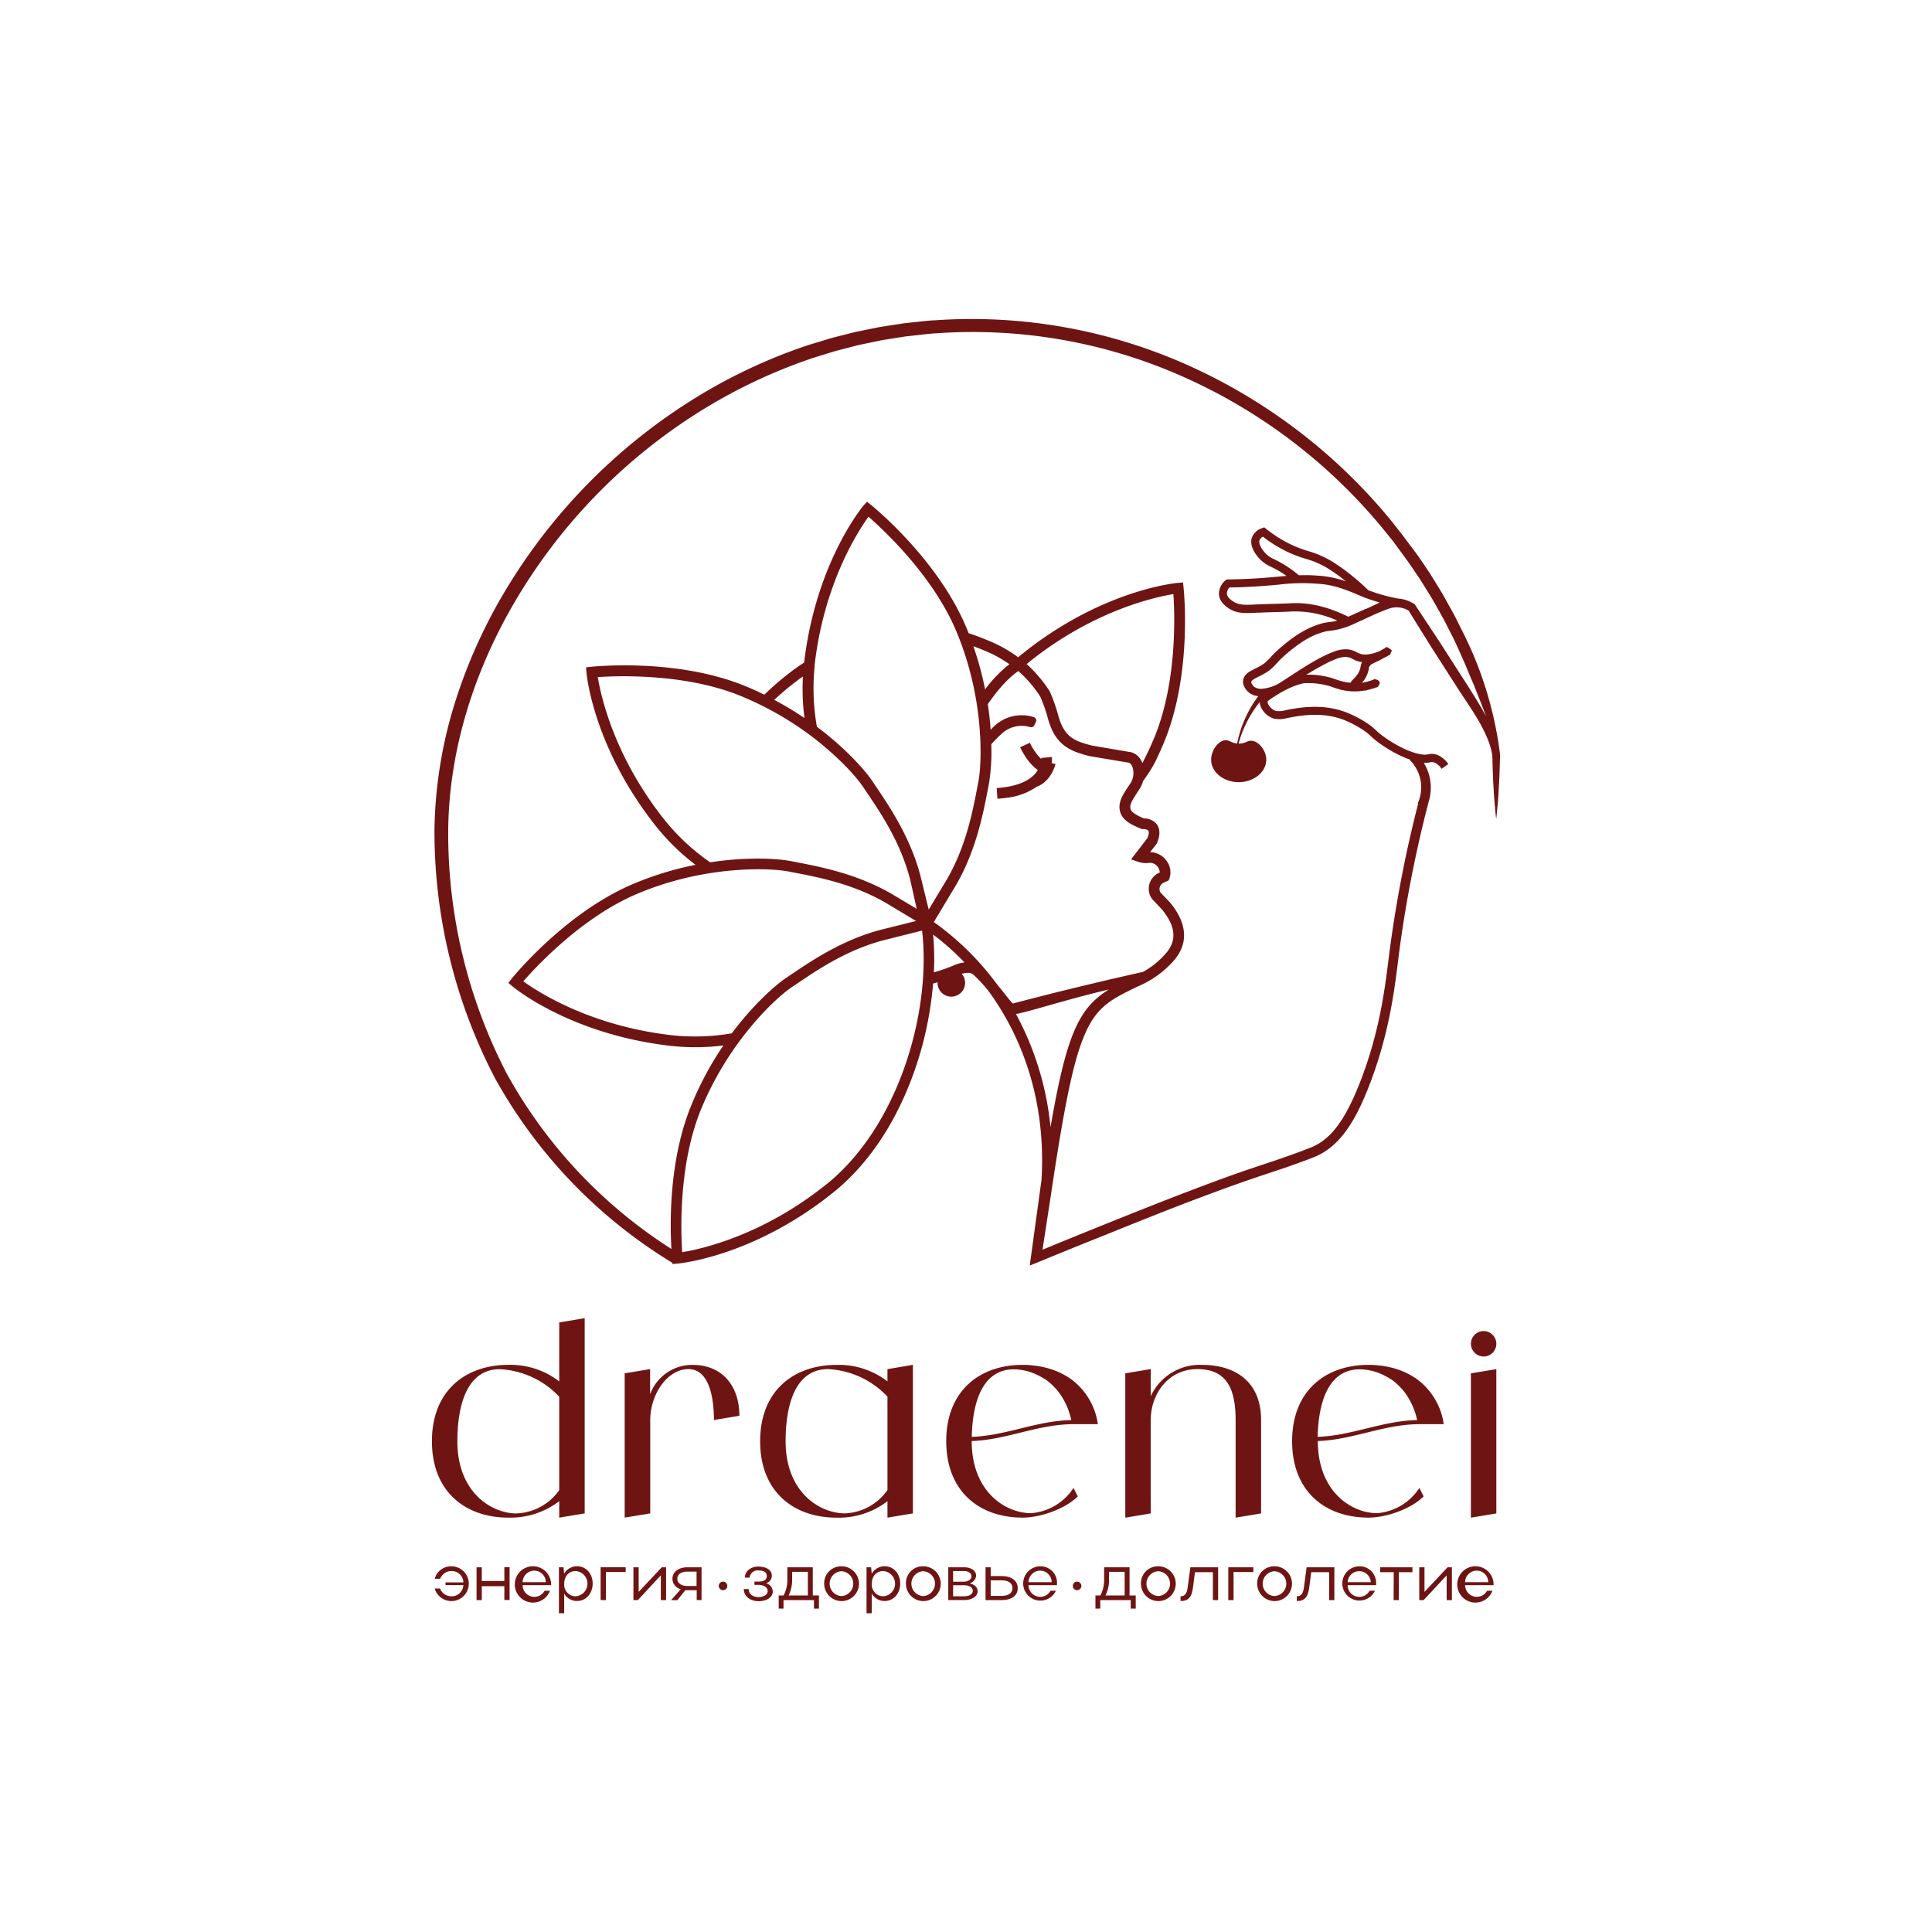 <?xml version="1.0" encoding="UTF-8"?> <svg xmlns="http://www.w3.org/2000/svg" id="Слой_1" data-name="Слой 1" viewBox="0 0 600 600"><defs><style>.cls-1{fill:#6e1514;}</style></defs><path class="cls-1" d="M181.58,409.37V470l-7.91,1.32V466.2a24.84,24.84,0,0,1-15.81,5.11c-13.18,0-23.72-7.91-23.72-23.72s10.54-23.72,23.72-23.72A24.79,24.79,0,0,1,173.67,429V410.69ZM160.49,470a16.91,16.91,0,0,0,13.18-7.24v-29a27.09,27.09,0,0,0-18.45-8.54c-10.54,0-13.18,11.86-13.18,22.4,0,15.81,10.55,22.4,18.45,22.4Z"></path><path class="cls-1" d="M229.62,439.68,221.71,441c0-6.59-1.32-15.81-7.91-15.81s-11.86,7.91-11.86,15.81v29L194,471.3V426.5l7.9-1.32V433a13.92,13.92,0,0,1,13.18-9.12C224.34,423.87,229.62,430.45,229.62,439.68Z"></path><path class="cls-1" d="M283.51,423.86V470l-7.9,1.32v-5.11a24.79,24.79,0,0,1-15.82,5.11c-13.17,0-23.72-7.91-23.72-23.72s10.55-23.72,23.72-23.72A24.8,24.8,0,0,1,275.61,429v-3.8Zm-7.9,38.88v-29a27.12,27.12,0,0,0-18.45-8.55c-10.54,0-13.18,11.86-13.18,22.4,0,15.81,10.54,22.4,18.45,22.4A16.92,16.92,0,0,0,275.61,462.74Z"></path><path class="cls-1" d="M333.39,462.08l1.32,2.64c-3.95,3.95-11.65,6.59-17.13,6.59-12.42,0-22.49-7-23.61-21.09-.07-.85-.11-1.73-.11-2.63,0-15.82,10.55-23.72,23.73-23.72.7,0,1.39,0,2.08.07.26,0,.5.05.75.07l1.29.13.9.15,1.07.19.95.23c.32.08.62.15.95.25s.64.2,1,.31.57.19.85.3.64.25,1,.39l.79.35.92.47.75.41c.29.16.58.35.86.53l.41.25v0a21,21,0,0,1,8.79,14.32H333.4c-11.09,0-20.66,4.86-31.63,5.24v0c0,15.81,10.54,22.4,18.45,22.4A17.27,17.27,0,0,0,333.39,462.08Zm-31.6-15.85c10.73-.37,20.12-5,30.9-5.21a22.32,22.32,0,0,0-3.26-7.77,21.44,21.44,0,0,0-1.34-1.76c-.09-.11-.19-.2-.28-.3-.41-.45-.82-.87-1.25-1.26l-.42-.38a17.8,17.8,0,0,0-1.54-1.21.18.18,0,0,0-.07,0,17.07,17.07,0,0,0-1.7-1l-.44-.23q-.7-.34-1.41-.63l-.38-.16a17.51,17.51,0,0,0-1.74-.54l-.36-.09c-.47-.11-.94-.19-1.41-.26-.16,0-.31-.05-.47-.06a13.26,13.26,0,0,0-1.67-.11C304.85,425.18,302,436.06,301.79,446.23Z"></path><path class="cls-1" d="M391.64,441v29l-7.91,1.32V441c0-9.5-2.64-15.81-11.86-15.81s-14.5,7.91-14.5,15.81v29l-7.9,1.32V426.5l7.9-1.32v8.44a16.78,16.78,0,0,1,15.82-9.75C383.73,423.87,391.64,429.14,391.64,441Z"></path><path class="cls-1" d="M440.81,462.08l1.31,2.64c-3.95,3.95-11.65,6.59-17.13,6.59-12.42,0-22.49-7-23.61-21.09-.06-.85-.1-1.73-.1-2.63,0-15.82,10.54-23.72,23.72-23.72.7,0,1.4,0,2.09.07.25,0,.5.05.75.07l1.28.13c.31,0,.6.1.9.15l1.07.19,1,.23c.31.08.61.15.94.25s.65.2,1,.31.58.19.86.3.64.25.95.39l.8.35.92.47.74.41c.3.16.58.35.86.53s.28.16.41.25v0a21,21,0,0,1,8.8,14.32h-7.48c-11.09,0-20.65,4.86-31.62,5.24v0c0,15.81,10.54,22.4,18.44,22.4A17.29,17.29,0,0,0,440.81,462.08Zm-31.6-15.85c10.72-.37,20.11-5,30.89-5.21a22.13,22.13,0,0,0-3.26-7.77,17.74,17.74,0,0,0-1.34-1.76c-.09-.11-.19-.2-.28-.3-.4-.45-.82-.87-1.24-1.26l-.42-.38a17.94,17.94,0,0,0-1.55-1.21l-.06,0a19.71,19.71,0,0,0-1.7-1l-.45-.23c-.47-.23-.93-.44-1.41-.63l-.37-.16a17.51,17.51,0,0,0-1.74-.54l-.37-.09c-.47-.11-.93-.19-1.4-.26l-.47-.06a13.54,13.54,0,0,0-1.68-.11C412.27,425.18,409.43,436.06,409.21,446.23Z"></path><path class="cls-1" d="M456.8,417.28a3.95,3.95,0,1,1,3.95,4A4,4,0,0,1,456.8,417.28Zm0,9.22,7.9-1.31V470l-7.9,1.32Z"></path><path class="cls-1" d="M326.69,235.09l-3.31.31v.35a18,18,0,0,1-3.54-5.07l-1.52.69-1.51.69c.26.57,2.32,4.91,5.5,7.08a8,8,0,0,1-.77,1.08c-2.23,2.58-6.38,4.14-12,4.52l.22,3.32c1-.07,2-.17,2.89-.3a20.59,20.59,0,0,0,9.28-3.41c4.51-1.64,5.82-6.84,5.87-7.07l-1.21-.29A8.4,8.4,0,0,0,326.69,235.09Z"></path><path class="cls-1" d="M427.54,213.33c.33,0,.49,0,.17-.07h0Z"></path><path class="cls-1" d="M430.27,201h0C430.32,200.93,430.33,200.86,430.27,201Z"></path><path class="cls-1" d="M465.8,233.88A116,116,0,0,0,454,195.72l-2.25-4.49c-.79-1.48-1.63-2.93-2.43-4.4-1.58-3-3.44-5.75-5.16-8.63l-2.8-4.17L439.92,172l-1.49-2-3-4L432.29,162A173.22,173.22,0,0,0,369,113.46a164.4,164.4,0,0,0-78.53-14c-1.68.06-3.35.25-5,.43s-3.35.34-5,.55l-5,.77-2.49.4-2.47.5-4.94,1-4.89,1.24-2.44.62-2.41.74L251,107.17a167.83,167.83,0,0,0-36.35,17.22,177.5,177.5,0,0,0-56.29,56.69,162.67,162.67,0,0,0-16.88,36.51,138.81,138.81,0,0,0-6.55,39.73,165.53,165.53,0,0,0,18.83,77.59,154.86,154.86,0,0,0,55.06,57.28l0,.37,1.63-.15c.13,0,.65-.06,1.51-.18,5.58-.82,25.43-4.77,46.62-21.73,14.55-11.64,22.23-28.16,26.12-40a109.68,109.68,0,0,0,5.08-25.06l1.42-.38a4.19,4.19,0,0,0,0,.79,4.28,4.28,0,1,0,8.48-1.23,4.23,4.23,0,0,0-1-2.19c1.35-.39,2.76-.47,3.48.15a41.46,41.46,0,0,1,4.9,5.29c8.51,11.67,18,31.14,16.39,58.53q-1.83,13.32-3.65,26.62l2.5-1c6.49-2.67,13.08-5.36,19.71-8,13.34-5.38,22.16-8.92,32.21-12.67s14.79-5.33,19-6.74c2-.66,3.8-1.27,6-2,5-1.76,8.15-2.93,9.6-3.57,8.32-3.67,12.9-13,16.28-21.61,6.18-15.77,7.91-29.6,9.05-38.74l.31-2.51a384.4,384.4,0,0,1,9.19-47.06h0a14.78,14.78,0,0,0-1.46-12.19c.1,0,.19,0,.29,0a11.67,11.67,0,0,0,1.92-.24,2.36,2.36,0,0,1,1.17.18,5.34,5.34,0,0,1,2.14,1.9l2.08-1.48a7.84,7.84,0,0,0-3.26-2.79,5.07,5.07,0,0,0-2.38-.35,11.05,11.05,0,0,1-1.67.23,11.21,11.21,0,0,1-2.55-.42l-.07-.08-.06.05a23.82,23.82,0,0,1-3.71-1.39,40.79,40.79,0,0,1-6.05-3.53,24.3,24.3,0,0,1-2.68-2.18,19.61,19.61,0,0,0-3-2.37,34.09,34.09,0,0,0-6.71-3.4,26.37,26.37,0,0,0-7.43-1.49,37.37,37.37,0,0,0-7.49.37c-1.23.17-2.46.42-3.63.65a6.6,6.6,0,0,1-3,.17,4.22,4.22,0,0,1-2.05-1.72,2.2,2.2,0,0,1-.39-1c0-.2,0-.25.32-.51a41,41,0,0,1,6-3.61,24.13,24.13,0,0,1,3.19-1.28,14.57,14.57,0,0,1,1.6-.42,4.41,4.41,0,0,1,.74-.08c.28,0,.56,0,.85,0a23.47,23.47,0,0,1,6.75,1,35.42,35.42,0,0,0,3.54,1.12,18.76,18.76,0,0,0,3.86.46,19.24,19.24,0,0,0,2.26-.12l.88-.13.15,0c.2,0,.41,0,.6-.09s.49-.14.73-.2.52-.14.77-.21l.37-.1c.23-.07.46-.16.69-.24s.29-.08.43-.14l.11,0h0l.15-.06h0l.2-.11c2.22-2.5-2.26-2.56-1.1-2.3l-.08,0-.41.16-.29.1c-.26.09-.53.18-.8.25l-.63.18c-.42.1-.85.19-1.27.27l-.34.06s0,0,.05,0a9.52,9.52,0,0,0,1.2-1.71,8.25,8.25,0,0,0,.78-2c.09-.34.15-.71.2-.95a1.13,1.13,0,0,1,.16-.44,2.11,2.11,0,0,1,.84-.77c.43-.24,1-.49,1.54-.75.74-.35,1.45-.75,2.17-1.15.28-.13.56-.24.82-.39l.66-.39h0l.07-.05.17-.1c0-.2.05-.11,0,0l.07,0c.2-.58-.35,1.2.57-1.37-1.68-1.41-1.91-1-1.92-.78v0l-.09,0c0,.1-.07.23,0,0h0v0l-.11.07-.38.23c-.34.19-.7.36-1,.55s-.47.24-.71.34a12.3,12.3,0,0,1-3.16.83,5.4,5.4,0,0,1-2.88-.32c-.43-.19-1-.56-1.71-.83a7.19,7.19,0,0,0-2.16-.42,10.09,10.09,0,0,0-4,.79,34.56,34.56,0,0,0-3.43,1.53c-4.44,2.25-8.43,5.06-12.47,7.62a12.54,12.54,0,0,1-6.11,2.3,3.77,3.77,0,0,1-2.58-.57,3.37,3.37,0,0,1-.78-1,.77.77,0,0,1-.09-.68c.08-.36,1.18-1,2.23-1.5a22.11,22.11,0,0,0,3.33-1.93,21.81,21.81,0,0,0,2.73-2.69,30.36,30.36,0,0,1,2.54-2.39,43,43,0,0,1,5.63-4.22,23.45,23.45,0,0,1,6.25-2.72c1-.26,2.22-.31,3.52-.56a25.24,25.24,0,0,0,3.68-1.05c1.28-.47,2.3-1,3.41-1.5l3.3-1.5a58.65,58.65,0,0,1,6.5-2.69,7.3,7.3,0,0,1,5.72.78c2.3,3.79,4.69,7.52,7,11.29l7.35,11.44c2.39,3.83,5.09,7.57,7.31,11.39a47.17,47.17,0,0,1,2.93,5.92,25.09,25.09,0,0,1,1,3.07,14.48,14.48,0,0,1,.31,1.54,7,7,0,0,1,.1,1.33l0,.21c.08,3.08.18,6.16.37,9.24.08,1.53.2,3.07.33,4.61s.26,3.08.47,4.62c.2-1.54.31-3.08.47-4.62s.24-3.08.32-4.61c.19-3.08.3-6.15.37-9.22A8.75,8.75,0,0,0,465.8,233.88Zm-209.26,134c-19.94,16-39,20.06-44.68,21-.41-6.05-1.21-27,5.8-44.25a99.29,99.29,0,0,1,15.25-25.43c5.35-6.5,10.31-10.85,13.17-12.75l1.8-1.21c6.19-4.18,15.55-10.51,27.16-13.4L286.36,289C289.29,314.06,279.16,349.8,256.54,367.9Zm-3.59-161c2.82-25.38,13.43-41.79,16.77-46.41,4.58,4,19.94,18.22,27.19,35.39,9.06,21.43,8,41.68,6.9,47.09-.13.66-.27,1.37-.41,2.13-1.42,7.34-3.57,18.43-9.73,28.68l-5.25,8.72L286,272.61c-3-12.17-9.82-22.22-13.87-28.22-.43-.63-.83-1.22-1.2-1.78-2.07-3.12-8-10-17.23-16.91A67.75,67.75,0,0,1,253,206.88ZM354.77,237a5.27,5.27,0,0,0-3.34-3.36L339,231.52c-5.4-1.43-8.54-2.6-10.39-9.47a52.08,52.08,0,0,0-2.55-7.23l-.06-.13-.08-.12a41.82,41.82,0,0,0-7.08-8.33l.89-.74c19.94-15.95,39-20.06,44.68-21,.41,6.05,1.21,27-5.8,44.26C357.4,231.7,356.11,234.42,354.77,237Zm-6.84,15.32c.83,2.56,3.58,3.9,6.34,5l.37.16.41,0c.33,0,1.25.07,1.54.46s.25,1-.23,2.33l-5.09,6.6,2.17.76a7.31,7.31,0,0,0,3.3.36,2.94,2.94,0,0,1,2.78,1.18,3.12,3.12,0,0,1,.65,1.82l-.09,0a5.72,5.72,0,0,0-1.55,1,5.42,5.42,0,0,0-1,6.8,5.22,5.22,0,0,0,.41.57l2.85,3c4.63,5.62,4.82,10.22.58,14.48a25.11,25.11,0,0,1-6.42,5v0Q340,305.18,324.81,309q-5.18,1.32-10.29,2.66c-.95-1-2-2.4-3.15-3.83-.53-.67-1.07-1.35-1.63-2v0A87.28,87.28,0,0,0,290,286.34l.48-.7-.05,0,6.09-10.13c6.47-10.76,8.77-22.66,10.15-29.77.14-.75.28-1.45.41-2.1a61.65,61.65,0,0,0,.77-12.49c.88-1,1.9-2.05,3.07-3.13a9.1,9.1,0,0,1,9-2.21,1.1,1.1,0,0,0,1.3-.59l.49-1a1.11,1.11,0,0,0-.68-1.52,12.41,12.41,0,0,0-12.38,2.92c-.36.34-.68.69-1,1-.17-2.48-.45-5.13-.88-7.93,2.38-3.44,5.53-7.49,9.47-10.29a37.94,37.94,0,0,1,6.81,7.91,47.47,47.47,0,0,1,2.34,6.64c2.27,8.45,6.75,10.24,12.83,11.85l12.36,2.07a2.13,2.13,0,0,1,1.11,1.34,5.92,5.92,0,0,1-.43,4.75L350,244.86C348.66,246.91,347,249.46,347.93,252.29Zm-42-38.22a101,101,0,0,0-3.64-13.4c1.29.47,2.61,1,4,1.57a40,40,0,0,1,7.19,4A41,41,0,0,0,305.94,214.07ZM249.84,223a103,103,0,0,0-9.38-5.65,83.42,83.42,0,0,1,6.67-5.63c.74-.57,1.48-1.1,2.23-1.62A70.53,70.53,0,0,0,249.84,223Zm5.53,8.33c6.5,5.35,10.85,10.31,12.75,13.17l1.21,1.8c4.18,6.19,10.51,15.55,13.4,27.16l1.95,8.73,0,.05L277.57,278c-10.76-6.47-22.66-8.77-29.77-10.15l-2.1-.41c-3.78-.76-13.21-1.47-25.16.36a67.5,67.5,0,0,1-13.89-12.84c-16-19.94-20.06-39-21-44.68,6.05-.41,27-1.21,44.25,5.8A99.29,99.29,0,0,1,255.37,231.29ZM245,270.67l2.13.41c7.34,1.43,18.43,3.57,28.68,9.73l8.67,5.21-10.29,2.57c-12.17,3-22.22,9.82-28.22,13.87l-1.78,1.2c-3.12,2.07-10,8-16.93,17.25a67.26,67.26,0,0,1-18.33.62c-25.38-2.81-41.79-13.42-46.41-16.77,4-4.57,18.2-19.93,35.4-27.19C219.38,268.51,239.63,269.58,245,270.67Zm44.76,19.55a79.62,79.62,0,0,1,9.76,8.67,11.68,11.68,0,0,0-3.15.85,51.3,51.3,0,0,1-6.34,2.22A85.67,85.67,0,0,0,289.8,290.22Zm25.72,24.69c1.82-.31,4.83-1.14,10.19-2.66s11.88-3.35,18.7-4.95c-9.22,5.75-13.1,13.58-18.12,42.76A92.72,92.72,0,0,0,315.52,314.91Zm96.27-108.83a34.2,34.2,0,0,1,3.18-1.43,7.8,7.8,0,0,1,3-.63,4.63,4.63,0,0,1,1.37.26c.42.15.88.45,1.55.76a6.65,6.65,0,0,0,2.16.57h0a3.83,3.83,0,0,0-.4,1.11c-.07.36-.11.58-.17.82a6.39,6.39,0,0,1-.55,1.39,6.52,6.52,0,0,1-.88,1.24c-.36.43-.73.73-1.28,1.36-.08.11-.15.21-.23.34a1.09,1.09,0,0,0-.08.15,15.58,15.58,0,0,1-2.26-.33,32.86,32.86,0,0,1-3.37-1.07,25.56,25.56,0,0,0-7.53-1.1l-.57,0C407.77,208.29,409.75,207.11,411.79,206.08Zm12.4-17-3.31,1.5-2.12.95c-6.26-3.1-12.25-4.52-17.84-4.19-1.72.1-3.45.14-5.18.19s-3.2.08-4.8.17l-.52,0c-3.54.2-5.67.31-7.53-1-.58-.4-1.79-1.23-1.83-2.4a2.71,2.71,0,0,1,.83-1.87c3.05,0,6.09-.16,9.05-.36,2.42-.16,4.45-.34,6.27-.51a59.26,59.26,0,0,1,11.86-.28,27.74,27.74,0,0,1,5.71.9,47.84,47.84,0,0,1,6.5,2.34l1.54.65a53.4,53.4,0,0,0,5.68,1.94C427,187.82,425.62,188.5,424.19,189.12Zm-20.82-10.46a37.23,37.23,0,0,0-5.44-3.8c-.83-.47-1.51-.81-2.11-1.11a8.18,8.18,0,0,1-2.73-1.83c-1.56-1.68-2.26-3.25-1.85-4.21a2.15,2.15,0,0,1,1-1,42.35,42.35,0,0,0,7.37,4.59,39.26,39.26,0,0,0,6,2.3,27.64,27.64,0,0,1,6.75,2.93,52,52,0,0,1,5.59,4l.06.05c-.75-.26-1.56-.51-2.48-.76a30.7,30.7,0,0,0-6.17-1A48.85,48.85,0,0,0,403.37,178.66ZM458,216.44c-1.2-1.93-2.4-3.85-3.64-5.75L447,199.23c-2.5-3.78-5-7.59-7.51-11.35l-.18-.26-.23-.13h0A10.83,10.83,0,0,0,435.2,186a8.43,8.43,0,0,0-1-.11,52.25,52.25,0,0,1-9.27-2.6,67.67,67.67,0,0,0-5.47-4.81,54.17,54.17,0,0,0-5.85-4.15,30.17,30.17,0,0,0-7.29-3.17,37.5,37.5,0,0,1-5.62-2.17,39.56,39.56,0,0,1-7.51-4.77l-.57-.45-.67.25a5,5,0,0,0-3.05,2.66c-.84,2,0,4.43,2.34,6.94a10.76,10.76,0,0,0,3.45,2.38c.56.28,1.21.6,2,1.05,1,.54,1.91,1.15,2.84,1.8l-2.54.23c-1.81.16-3.81.35-6.2.51-3.08.2-6.25.32-9.42.36h-.46l-.36.3a5.51,5.51,0,0,0-2,4.21c.1,2.45,2.17,3.87,2.95,4.41,2.58,1.76,5.32,1.61,9.11,1.4l.51,0c1.58-.09,3.16-.13,4.73-.17,1.76-.05,3.52-.09,5.27-.2a31.55,31.55,0,0,1,14.18,2.84c-.29.08-.58.16-.87.22-1.07.21-2.32.26-3.63.58-5.06,1.3-9.29,4.3-13,7.48-.94.81-1.87,1.67-2.74,2.58a18.72,18.72,0,0,1-2.41,2.4,18.48,18.48,0,0,1-2.93,1.69,18.37,18.37,0,0,0-1.71.93,4.26,4.26,0,0,0-1.73,1.86,3.32,3.32,0,0,0,.15,2.81,5.66,5.66,0,0,0,1.49,1.83,5.39,5.39,0,0,0,2.84,1.07,36.65,36.65,0,0,0-6.56,14.72c-1.9-.18-2.47-1.21-3.86-1-2.18.29-4.21,3.3-4.21,6,0,3.87,3.84,7,8.56,7s8.56-3.15,8.56-7c0-2.65-2.13-5.53-4.35-5.84-1.52-.22-2.05.91-4.26.86h0a35.86,35.86,0,0,1,6.57-12.88,4.72,4.72,0,0,0,.79,2.3,6.65,6.65,0,0,0,3.45,2.78,8.72,8.72,0,0,0,4.2-.1c1.2-.24,2.34-.47,3.5-.63a34.09,34.09,0,0,1,7-.35,23.94,23.94,0,0,1,6.73,1.34,32.23,32.23,0,0,1,6.19,3.15,16,16,0,0,1,2.67,2.1,27,27,0,0,0,2.94,2.38,42.31,42.31,0,0,0,6.45,3.77c.89.4,1.8.77,2.74,1.1l-.1.1a11.94,11.94,0,0,1,2.5,13.54l.15.07a385.1,385.1,0,0,0-8.91,46.08l-.32,2.53c-1.12,9-2.82,22.58-8.86,38-4.46,11.39-8.85,17.35-14.65,19.91-1.38.61-4.44,1.75-9.38,3.49-2.14.75-3.95,1.35-5.91,2-4.25,1.42-9.08,3-19.12,6.78s-18.92,7.32-32.38,12.73c-5.7,2.3-11.45,4.64-17.13,7l2.65-17.25h0c4.4-29.52,7.26-42.77,10.94-50.66s8.18-10.1,16.3-14a30.22,30.22,0,0,0,10.07-7c3.82-3.83,6.84-10.23-.41-19l-2.88-3-.06-.08a2.06,2.06,0,0,1,.05-2.14,2.21,2.21,0,0,1,1-.88l1.5-.68.25-.61a5.91,5.91,0,0,0-1-5.63,6.2,6.2,0,0,0-5-2.53l2.1-2.71.08-.22c1-2.41.93-4.35-.1-5.75a5.09,5.09,0,0,0-4-1.81c-1.89-.81-3.78-1.77-4.13-2.87-.43-1.32.59-2.91,1.68-4.59l1.25-1.95a7.75,7.75,0,0,0,.93-2.18,50.29,50.29,0,0,0,3.58-5.58s1.63-3.23,3.12-6.91c8.58-21.12,6-46.51,5.89-47.58l-.17-1.63-1.63.15c-1,.08-23.66,2.32-48.13,21.91-.49.39-1,.79-1.43,1.19a42.67,42.67,0,0,0-8.58-4.91c-2.39-1-4.66-1.87-6.82-2.58-.27-.68-.52-1.35-.81-2-8.87-21-28.64-37.13-29.47-37.81l-1.28-1L268.18,157c-.61.73-14.84,18.08-18.45,48.77-1.58,1-3.11,2.1-4.53,3.2a86.19,86.19,0,0,0-7.84,6.78c-2-1-4-1.92-6.16-2.78-21.12-8.58-46.51-6-47.58-5.9l-1.63.18.15,1.63c.08,1,2.32,23.66,21.91,48.13A69.6,69.6,0,0,0,216,268.58a99.58,99.58,0,0,0-19.32,5.92c-21,8.87-37.13,28.64-37.81,29.48l-1,1.27,1.26,1.05c.73.62,18.37,15.09,49.52,18.54a69.39,69.39,0,0,0,16-.16,100,100,0,0,0-10,18.67c-7,17.11-6.58,37-6.13,44.53a151,151,0,0,1-51.32-54.8,162,162,0,0,1-18-75.68c.34-26.19,9.05-51.85,22.83-74.07A173.16,173.16,0,0,1,217,128a166.69,166.69,0,0,1,35.4-16.81l4.69-1.45,2.34-.72,2.38-.62,4.75-1.23,4.81-1,2.4-.5,2.43-.39,4.84-.77,4.88-.55c1.63-.18,3.26-.38,4.89-.45A160.51,160.51,0,0,1,367.43,117a169.35,169.35,0,0,1,62.09,47.24l3.1,3.83,2.94,4,1.46,2,1.39,2,2.76,4.07c1.69,2.81,3.53,5.54,5.08,8.44.79,1.43,1.62,2.85,2.39,4.3l2.23,4.4c.77,1.45,1.44,2.95,2.11,4.44l2,4.49,1.89,4.55c.68,1.49,1.27,3,1.86,4.56,1,2.39,1.91,4.82,2.81,7.25l-.1-.21C460.39,220.29,459.15,218.35,458,216.44Z"></path><path class="cls-1" d="M431.41,203.33c.18,0,.24-.07.25-.15l-.06,0Z"></path><path class="cls-1" d="M143.91,491.42a3.62,3.62,0,0,0-3.64-3.52,3.76,3.76,0,0,0-3.57,2.4H135a5.25,5.25,0,0,1,5.24-3.87,5.4,5.4,0,1,1-5.24,6.9h1.67a3.72,3.72,0,0,0,3.57,2.41,3.62,3.62,0,0,0,3.66-3.47h-5.54v-.85Z"></path><path class="cls-1" d="M148,486.73h1.63V491h7v-4.3h1.63v10.19h-1.63V492.6h-7v4.32H148Z"></path><path class="cls-1" d="M162.31,492.29a3.63,3.63,0,0,0,6.82,1.73h1.67a5.64,5.64,0,1,1,.35-2.17c0,.14,0,.28,0,.44Zm7.19-.93a3.61,3.61,0,0,0-3.62-3.59,3.65,3.65,0,0,0-3.57,3.59Z"></path><path class="cls-1" d="M175,486.73l.21,2a4.56,4.56,0,0,1,4-2.32c2.77,0,4.85,2.3,4.85,5.37s-2.06,5.42-4.85,5.42a4.49,4.49,0,0,1-4-2.32V501h-1.63V486.73Zm3.79,1.17c-2.14,0-3.56,1.6-3.56,3.93a3.58,3.58,0,0,0,3.56,3.91,3.93,3.93,0,0,0,0-7.84Z"></path><path class="cls-1" d="M194.31,486.73v1.47h-6.15v8.72h-1.63V486.73Z"></path><path class="cls-1" d="M205.23,496.92v-7.68l-7.14,7.68h-1.37V486.73h1.63v7.64l7.17-7.64h1.34v10.19Z"></path><path class="cls-1" d="M208.42,496.92l3-3.38a3.41,3.41,0,0,1-2.59-3.26c0-2.18,2-3.55,4.71-3.55h4.33v10.19h-1.5v-3.06h-2.83c-.25,0-.47,0-.7,0l-2.5,3.1Zm5.07-4.38h2.83v-4.46h-2.83c-1.92,0-3.14.83-3.14,2.2S211.55,492.54,213.49,492.54Z"></path><path class="cls-1" d="M231,493.49h1.5c0,1.53,1.31,2.49,3,2.49s2.91-.75,2.91-1.89-1.22-1.9-3.05-1.9h-1.06v-1h1.06c1.87,0,2.77-.53,2.77-1.75s-1-1.73-2.67-1.73a2.41,2.41,0,0,0-2.63,2.22h-1.51c0-1.93,1.82-3.42,4.12-3.42,2.6,0,4.25,1.12,4.25,2.77a2.37,2.37,0,0,1-1.81,2.4,2.7,2.7,0,0,1,2.1,2.59c0,1.77-1.81,3-4.48,3C232.92,497.22,231,495.74,231,493.49Z"></path><path class="cls-1" d="M243.35,495.49a10.17,10.17,0,0,0,1.16-4.93v-3.83h7.91v8.76h1.91v4.07h-1.55v-2.64h-9.45v2.64h-1.5v-4.07Zm7.54,0v-7.35H246v2.42a10.66,10.66,0,0,1-1.1,4.93Z"></path><path class="cls-1" d="M261.32,486.43a5.4,5.4,0,1,1-5.36,5.42A5.26,5.26,0,0,1,261.32,486.43Zm0,9.24a3.86,3.86,0,0,0,0-7.71,3.86,3.86,0,0,0,0,7.71Z"></path><path class="cls-1" d="M270.53,486.73l.2,2a4.58,4.58,0,0,1,4-2.32c2.76,0,4.84,2.3,4.84,5.37s-2,5.42-4.84,5.42a4.52,4.52,0,0,1-4-2.32V501h-1.62V486.73Zm3.79,1.17c-2.14,0-3.57,1.6-3.57,3.93a3.59,3.59,0,0,0,3.57,3.91,3.93,3.93,0,0,0,0-7.84Z"></path><path class="cls-1" d="M286.7,486.43a5.4,5.4,0,1,1-5.35,5.42A5.2,5.2,0,0,1,286.7,486.43Zm0,9.24a3.86,3.86,0,0,0,0-7.71,3.86,3.86,0,0,0,0,7.71Z"></path><path class="cls-1" d="M294.49,486.73h4.85c2.28,0,3.8,1.06,3.8,2.61a2.67,2.67,0,0,1-2.05,2.38c1.56.35,2.52,1.23,2.52,2.45,0,1.63-1.73,2.75-4.27,2.75h-4.85Zm4.85,1.17H296v3.31h3.35c1.3,0,2.34-.73,2.34-1.69S300.74,487.9,299.34,487.9Zm0,4.41H296v3.43h3.35c1.66,0,2.76-.66,2.76-1.69S301.05,492.31,299.34,492.31Z"></path><path class="cls-1" d="M307.67,486.73v2.73h3.4c3.08,0,5,1.45,5,3.73s-1.79,3.73-5,3.73h-5V486.73Zm3.4,4.06h-3.4v4.82h3.4c2.14,0,3.36-.87,3.36-2.42S313.13,490.79,311.07,490.79Z"></path><path class="cls-1" d="M319.42,492.29a3.64,3.64,0,0,0,6.83,1.73h1.67a5.33,5.33,0,1,1-4.93-7.59,5.11,5.11,0,0,1,5.27,5.42c0,.14,0,.28,0,.44Zm7.19-.93a3.61,3.61,0,0,0-3.62-3.59,3.65,3.65,0,0,0-3.57,3.59Z"></path><path class="cls-1" d="M341.73,495.49a10.17,10.17,0,0,0,1.16-4.93v-3.83h7.9v8.76h1.92v4.07h-1.55v-2.64h-9.45v2.64H340.2v-4.07Zm7.54,0v-7.35h-4.85v2.42a10.66,10.66,0,0,1-1.1,4.93Z"></path><path class="cls-1" d="M359.7,486.43a5.4,5.4,0,1,1-5.36,5.42A5.25,5.25,0,0,1,359.7,486.43Zm0,9.24a3.86,3.86,0,0,0,0-7.71,3.86,3.86,0,0,0,0,7.71Z"></path><path class="cls-1" d="M369.68,486.73h8.62v10.19h-1.63v-8.66h-5.56l-.59,4.52c-.37,3.24-1.45,4.44-3.89,4.44v-1.48c1.38,0,2-.82,2.26-3.08Z"></path><path class="cls-1" d="M389.24,486.73v1.47h-6.15v8.72h-1.63V486.73Z"></path><path class="cls-1" d="M395.8,486.43a5.4,5.4,0,1,1-5.36,5.42A5.26,5.26,0,0,1,395.8,486.43Zm0,9.24a3.86,3.86,0,0,0,0-7.71,3.86,3.86,0,0,0,0,7.71Z"></path><path class="cls-1" d="M405.78,486.73h8.62v10.19h-1.63v-8.66h-5.56l-.59,4.52c-.37,3.24-1.45,4.44-3.89,4.44v-1.48c1.38,0,2-.82,2.26-3.08Z"></path><path class="cls-1" d="M418.52,492.29a3.63,3.63,0,0,0,6.82,1.73H427a5.32,5.32,0,1,1-4.93-7.59,5.11,5.11,0,0,1,5.28,5.42c0,.14,0,.28,0,.44Zm7.19-.93a3.6,3.6,0,0,0-7.19,0Z"></path><path class="cls-1" d="M432.84,488.26h-4.2v-1.53h10v1.53h-4.21v8.66h-1.63Z"></path><path class="cls-1" d="M449.27,496.92v-7.68l-7.14,7.68h-1.37V486.73h1.63v7.64l7.17-7.64h1.34v10.19Z"></path><path class="cls-1" d="M455,492.29a3.64,3.64,0,0,0,6.83,1.73h1.66a5.64,5.64,0,1,1,.35-2.17c0,.14,0,.28,0,.44Zm7.19-.93a3.61,3.61,0,0,0-3.62-3.59,3.65,3.65,0,0,0-3.57,3.59Z"></path><circle class="cls-1" cx="224.55" cy="492.52" r="1.33"></circle><circle class="cls-1" cx="334.5" cy="492.52" r="1.33"></circle></svg> 